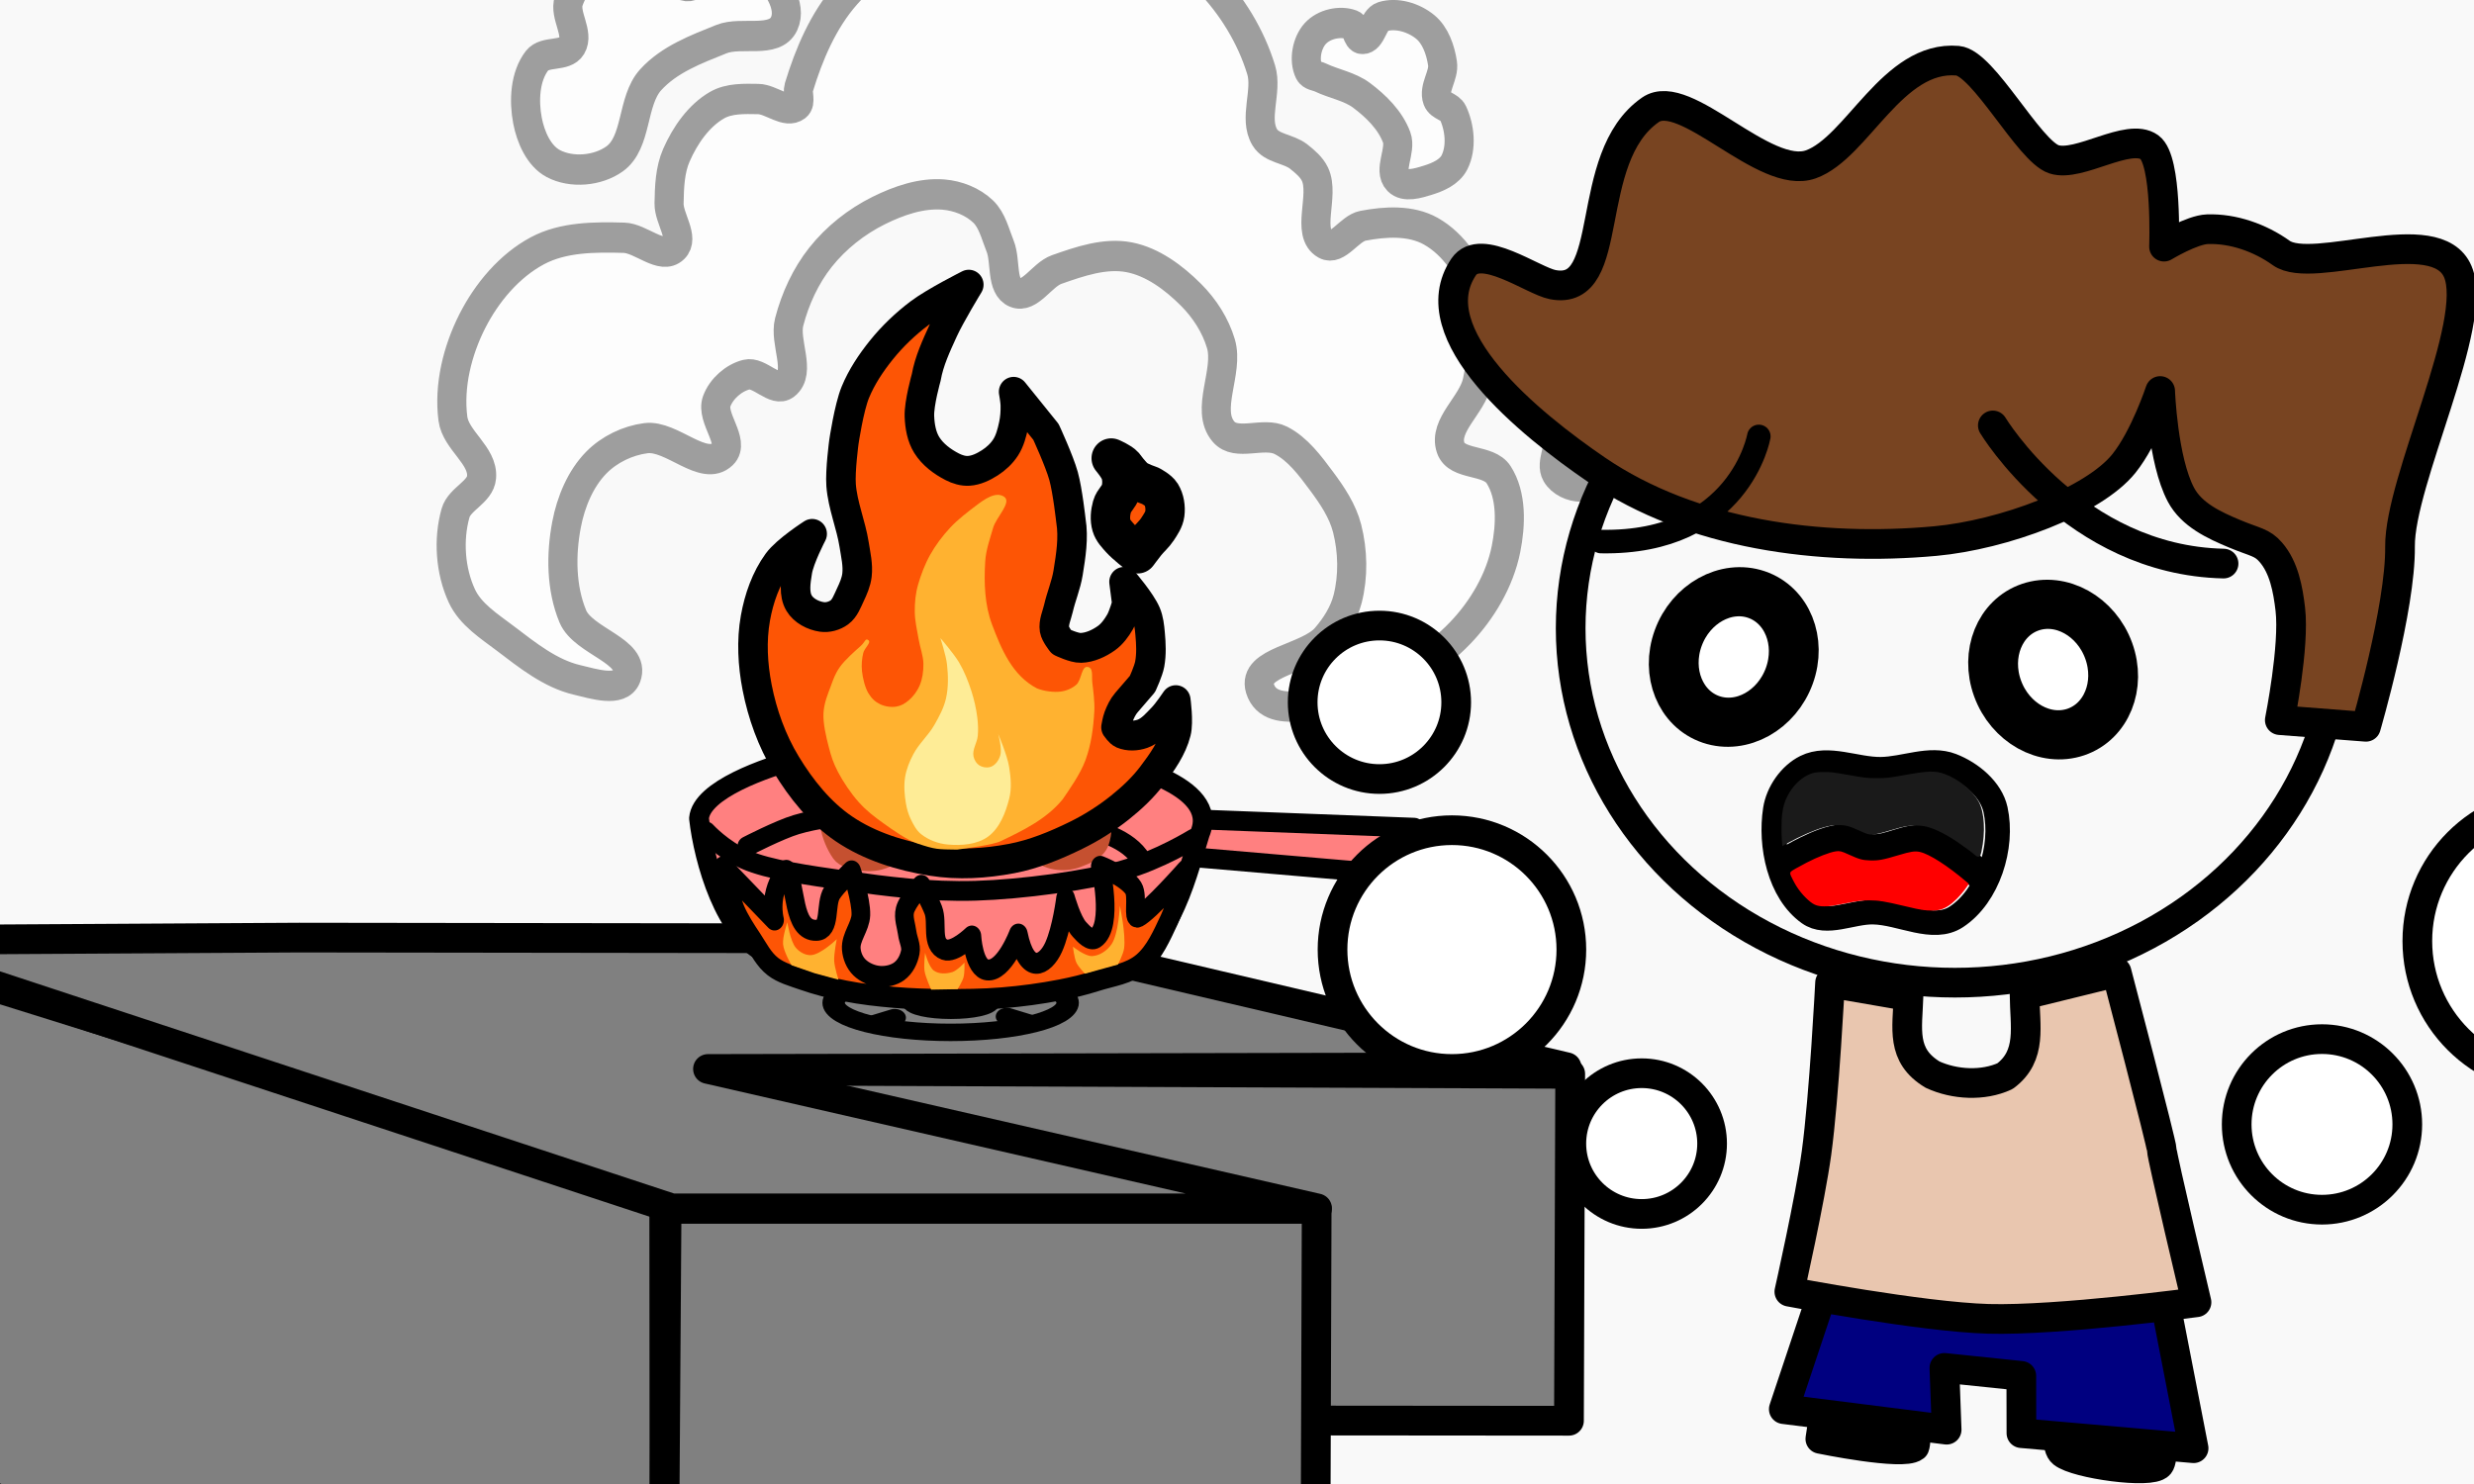 <?xml version="1.0" encoding="UTF-8" standalone="no"?>
<!-- Created with Inkscape (http://www.inkscape.org/) -->

<svg
   width="125mm"
   height="75mm"
   viewBox="0 0 472.441 283.465"
   version="1.1"
   id="svg1"
   inkscape:version="1.2.2 (732a01da63, 2022-12-09)"
   sodipodi:docname="kitchen.svg"
   xmlns:inkscape="http://www.inkscape.org/namespaces/inkscape"
   xmlns:sodipodi="http://sodipodi.sourceforge.net/DTD/sodipodi-0.dtd"
   xmlns="http://www.w3.org/2000/svg"
   xmlns:svg="http://www.w3.org/2000/svg">
  <rect x="0" y="0" width="472.441" height="283.465" fill="#333333" stroke="none"/>
  <sodipodi:namedview
     id="namedview1"
     pagecolor="#ffffff"
     bordercolor="#000000"
     borderopacity="0.25"
     inkscape:showpageshadow="2"
     inkscape:pageopacity="0.0"
     inkscape:pagecheckerboard="0"
     inkscape:deskcolor="#d1d1d1"
     inkscape:document-units="mm"
     inkscape:zoom="0.89909469"
     inkscape:cx="114.55968"
     inkscape:cy="90.090622"
     inkscape:window-width="1366"
     inkscape:window-height="705"
     inkscape:window-x="-8"
     inkscape:window-y="-8"
     inkscape:window-maximized="1"
     inkscape:current-layer="layer1"
     showgrid="false" />
  <defs
     id="defs1">
    <inkscape:path-effect
       effect="fillet_chamfer"
       id="path-effect17"
       is_visible="true"
       lpeversion="1"
       nodesatellites_param="F,0,0,1,0,0,0,1 @ F,0,0,1,0,3.322,0,1 @ F,0,0,1,0,0,0,1 @ F,0,0,1,0,0,0,1 @ F,0,0,1,0,0,0,1 @ F,0,0,1,0,0,0,1 @ F,0,0,1,0,0,0,1 @ F,0,0,1,0,0,0,1 @ F,0,0,1,0,2.405,0,1 @ F,0,0,1,0,3.184,0,1 @ F,0,0,1,0,0,0,1 @ F,0,0,1,0,0,0,1 @ F,0,0,1,0,0,0,1 @ F,0,0,1,0,0,0,1 @ F,0,0,1,0,0,0,1 @ F,0,0,1,0,0,0,1 @ F,0,0,1,0,0,0,1 @ F,0,0,1,0,0,0,1 @ F,0,0,1,0,0,0,1 @ F,0,0,1,0,0,0,1 @ F,0,0,1,0,0,0,1 @ F,0,0,1,0,0,0,1"
       radius="0"
       unit="px"
       method="auto"
       mode="F"
       chamfer_steps="1"
       flexible="false"
       use_knot_distance="true"
       apply_no_radius="true"
       apply_with_radius="true"
       only_selected="false"
       hide_knots="false" />
    <inkscape:path-effect
       effect="fillet_chamfer"
       id="path-effect17-1"
       is_visible="true"
       lpeversion="1"
       nodesatellites_param="F,0,0,1,0,0,0,1 @ F,0,0,1,0,0,0,1 @ F,0,0,1,0,0,0,1 @ F,0,0,1,0,0,0,1 @ F,0,0,1,0,0,0,1 @ F,0,0,1,0,0,0,1 @ F,0,0,1,0,0,0,1 @ F,0,0,1,0,0,0,1 @ F,0,0,1,0,0,0,1 @ F,0,0,1,0,0,0,1 @ F,0,0,1,0,0,0,1 @ F,0,0,1,0,0,0,1 @ F,0,0,1,0,0,0,1 @ F,0,0,1,0,0,0,1 @ F,0,0,1,0,0,0,1 @ F,0,0,1,0,0,0,1 @ F,0,0,1,0,0,0,1 @ F,0,0,1,0,0,0,1 @ F,0,0,1,0,0,0,1 @ F,0,0,1,0,0,0,1 @ F,0,0,1,0,0,0,1 @ F,0,0,1,0,0,0,1"
       radius="0"
       unit="px"
       method="auto"
       mode="F"
       chamfer_steps="1"
       flexible="false"
       use_knot_distance="true"
       apply_no_radius="true"
       apply_with_radius="true"
       only_selected="false"
       hide_knots="false" />
  </defs>
  <g
     inkscape:label="Layer 1"
     inkscape:groupmode="layer"
     id="layer1"
     transform="translate(-170.389,-100.994)">
    <rect
       style="display:inline;stroke-width:0.172;fill:#f9f9f9;stroke:#1a1a1a;stroke-linecap:square;stroke-linejoin:miter;stroke-dasharray:none;stroke-opacity:1;paint-order:fill markers stroke;fill-opacity:1"
       id="rect12236"
       width="110.765"
       height="68.03"
       x="5.523"
       y="-148.385"
       transform="matrix(4.398,0,0,4.398,138.313,748.02)" />
    <g
       id="g2"
       inkscape:label="kitchen island"
       transform="matrix(5.161,0,0,5.161,120.023,9.833)"
       style="fill:#808080;fill-opacity:1;stroke-width:1.099;stroke-dasharray:none">
      <path
         style="fill:#808080;fill-opacity:1;stroke:#000000;stroke-width:1.101;stroke-linejoin:round;stroke-dasharray:none;stroke-opacity:1;paint-order:markers fill stroke"
         d="m 4.718,70.193 63.094,0.054 0.046,-12.84 -63.214,-0.253 z"
         id="path5"
         sodipodi:nodetypes="ccccc" />
      <path
         style="fill:#808080;fill-opacity:1;stroke:#000000;stroke-width:1.099;stroke-linejoin:round;stroke-dasharray:none;stroke-opacity:1;paint-order:markers fill stroke"
         d="M 4.179,70.593 34.354,84.524 34.336,61.936 4.242,52.536 Z"
         id="path1"
         sodipodi:nodetypes="ccccc" />
      <path
         style="fill:#808080;fill-opacity:1;stroke:#000000;stroke-width:1.099;stroke-linejoin:round;stroke-dasharray:none;stroke-opacity:1;paint-order:markers fill stroke"
         d="m 4.504,52.46 16.322,-0.095 26.596,0.036 20.302,4.761 -31.769,0.065 22.537,5.159 -23.879,5.1e-5 z"
         id="path3"
         sodipodi:nodetypes="cccccccc" />
      <path
         style="fill:#808080;fill-opacity:1;stroke:#000000;stroke-width:1.099;stroke-linejoin:round;stroke-dasharray:none;stroke-opacity:1;paint-order:markers fill stroke"
         d="m 34.424,62.406 h 24.053 l -0.074,22.117 -24.13,-0.064 z"
         id="path2"
         sodipodi:nodetypes="ccccc" />
    </g>
    <g
       id="g62"
       inkscape:label="stove"
       transform="matrix(0.445,0,0,0.346,288.632,82.338)"
       style="display:inline;stroke-width:9.625;stroke-dasharray:none">
      <ellipse
         style="fill:#000000;fill-opacity:0;stroke:#000000;stroke-width:9.625;stroke-linecap:round;stroke-linejoin:round;stroke-dasharray:none;stroke-opacity:1;paint-order:fill markers stroke"
         id="path57"
         cx="142.236"
         cy="607.555"
         rx="50.212"
         ry="16.305" />
      <ellipse
         style="fill:#000000;fill-opacity:1;stroke:#000000;stroke-width:9.625;stroke-linecap:round;stroke-linejoin:round;stroke-dasharray:none;stroke-opacity:1;paint-order:fill markers stroke"
         id="path58"
         cx="142.345"
         cy="606.99"
         rx="16.302"
         ry="4.665" />
      <path
         style="fill:#000000;fill-opacity:1;stroke:#000000;stroke-width:9.625;stroke-linecap:round;stroke-linejoin:round;stroke-dasharray:none;stroke-opacity:1;paint-order:fill markers stroke"
         d="m 109.299,596.527 9.184,3.6"
         id="path59" />
      <path
         style="fill:#000000;fill-opacity:1;stroke:#000000;stroke-width:9.625;stroke-linecap:round;stroke-linejoin:round;stroke-dasharray:none;stroke-opacity:1;paint-order:fill markers stroke"
         d="m 166.396,600.004 9.184,-3.6"
         id="path60" />
      <path
         style="fill:#000000;fill-opacity:1;stroke:#000000;stroke-width:9.625;stroke-linecap:round;stroke-linejoin:round;stroke-dasharray:none;stroke-opacity:1;paint-order:fill markers stroke"
         d="m 166.396,615.106 9.184,3.6"
         id="path61" />
      <path
         style="fill:#000000;fill-opacity:1;stroke:#000000;stroke-width:9.625;stroke-linecap:round;stroke-linejoin:round;stroke-dasharray:none;stroke-opacity:1;paint-order:fill markers stroke"
         d="m 118.227,615.73 -9.184,3.6"
         id="path62" />
    </g>
    <g
       id="g2981"
       inkscape:label="pan"
       inkscape:export-filename="pan.svg"
       inkscape:export-xdpi="96"
       inkscape:export-ydpi="96"
       transform="translate(90.792,-165.29)">
      <g
         id="g42"
         inkscape:label="pan"
         style="display:inline;stroke-width:6.189;stroke-dasharray:none"
         transform="matrix(0.61,0.017,-0.017,0.61,-196.525,273.834)">
        <path
           style="display:inline;fill:#ff8080;fill-opacity:1;stroke:#000000;stroke-width:6.189;stroke-linecap:round;stroke-linejoin:round;stroke-dasharray:none;stroke-opacity:1;paint-order:markers fill stroke"
           d="m 834.032,220.971 67.529,0.707 7.071,15.556 -77.418,-4.484 z"
           id="path42" />
        <path
           style="display:inline;fill:#ff8080;fill-opacity:1;stroke:#000000;stroke-width:6.189;stroke-linecap:round;stroke-linejoin:round;stroke-dasharray:none;stroke-opacity:1;paint-order:markers fill stroke"
           d="m 677.75,225 c 1.856,13.164 9.145,36.511 22.375,41.75 3.284,1.525 19.996,6.191 27.773,7.174 6.769,0.856 17.819,1.749 26.585,1.494 8.766,-0.255 20.26,-1.159 29.168,-2.475 8.908,-1.316 18.271,-2.968 24.218,-5.127 17.876,-4.26 22.259,-26.428 26.693,-42.426 6.114,-15.462 -25.858,-21.801 -35.179,-22.981 -8.491,-1.075 -24.881,-2.307 -34.118,-2.475 -29.677,-0.54 -51.732,3.942 -56.942,5.526 -9.871,3.001 -30.066,10.497 -30.575,19.539 z"
           id="path39"
           sodipodi:nodetypes="zzzzzzzzzzz" />
        <path
           style="display:inline;fill:#ff8080;fill-opacity:0;stroke:#000000;stroke-width:6.189;stroke-linecap:round;stroke-linejoin:round;stroke-dasharray:none;stroke-opacity:1;paint-order:markers fill stroke"
           d="m 680,229.014 c 0,0 5.29,5.511 12.643,8.484 7.353,2.973 19.792,4.36 31.861,5.739 12.069,1.379 25.952,2.847 40.459,1.996 14.507,-0.851 34.776,-4.162 46.022,-7.735 11.246,-3.573 21.747,-10.48 21.747,-10.48"
           id="path40"
           sodipodi:nodetypes="czzzzc" />
        <path
           style="fill:#ff8080;fill-opacity:0;stroke:#000000;stroke-width:6.189;stroke-linecap:round;stroke-linejoin:round;stroke-dasharray:none;stroke-opacity:1;paint-order:markers fill stroke"
           d="m 693.141,233.257 c 0,0 9.818,-5.42 15.114,-7.159 6.445,-2.117 13.259,-2.94 19.976,-3.889 7.585,-1.072 15.239,-1.707 22.893,-2.033 8.478,-0.361 16.999,-0.608 25.456,0.088 6.604,0.544 12.846,0.905 19.622,3.182 6.776,2.277 15.867,3.877 20.329,10.783"
           id="path41"
           sodipodi:nodetypes="csssszc" />
      </g>
      <g
         id="g6"
         transform="matrix(-0.186,-0.161,0.161,-0.186,312.431,585.217)"
         style="stroke-width:15.345;stroke-dasharray:none"
         inkscape:label="bacon">
        <path
           style="fill:#bd2a29;fill-opacity:1;stroke:#c55030;stroke-width:15.345;stroke-linecap:round;stroke-linejoin:round;stroke-dasharray:none;stroke-opacity:1;paint-order:fill markers stroke"
           d="m 491.201,425.13 c -2.633,-6.618 1.541,-14.532 4.949,-20.786 2.624,-4.815 6.715,-8.999 11.383,-11.878 4.775,-2.944 10.537,-4.115 16.085,-4.949 4.323,-0.65 8.971,1.392 13.115,0 3.237,-1.088 6.234,-3.371 8.166,-6.186 2.866,-4.176 2.462,-9.845 4.207,-14.6 1.87,-5.095 3.206,-10.679 6.681,-14.847 3.721,-4.464 8.906,-7.871 14.352,-9.898 4.977,-1.853 10.692,-0.417 15.837,-1.732 3.977,-1.017 8.408,-1.873 11.383,-4.702 2.514,-2.39 3.082,-6.218 4.454,-9.403 3.328,-7.723 4.337,-16.617 9.156,-23.508 3.148,-4.502 7.58,-8.203 12.373,-10.888 4.143,-2.321 8.999,-5.339 13.61,-4.207 13.425,3.295 32.683,15.76 29.447,29.2 -1.398,5.808 -12.413,1.708 -17.075,5.444 -3.577,2.867 -5.173,7.644 -6.929,11.878 -2.352,5.674 -2.439,12.106 -4.702,17.817 -1.659,4.186 -2.918,9.064 -6.434,11.878 -6.625,5.303 -16.505,4.078 -24.498,6.929 -6.437,2.296 -13.977,3.331 -18.807,8.166 -4.256,4.261 -5.674,10.748 -7.176,16.58 -1.509,5.858 1.425,12.905 -1.732,18.064 -2.401,3.923 -7.258,5.996 -11.63,7.424 -6.207,2.027 -13.318,-0.712 -19.549,1.237 -4.874,1.525 -9.703,4.119 -13.115,7.919 -4.438,4.942 -2.025,16.244 -8.414,18.064 -13.466,3.836 -29.963,-10.004 -35.139,-23.013 z"
           id="path4"
           sodipodi:nodetypes="aaaaaaaaaaaaaaaaaaaaaaaaaaaaa" />
        <g
           id="path6">
          <path
             style="color:#000000;fill:#ffcb5b;stroke-width:0;stroke-linecap:round;stroke-linejoin:round;-inkscape-stroke:none;paint-order:fill markers stroke"
             d="m 514.767,416.78 c -0.402,-5.158 4.635,-9.408 8.134,-13.218 3.935,-4.283 8.763,-7.909 14.032,-10.371 6.256,-2.924 14.712,-0.603 20.132,-4.881 5.378,-4.244 5.866,-12.405 9.354,-18.302 2.46,-4.159 4.203,-9.19 8.134,-11.998 6.516,-4.655 16.397,-2.052 23.183,-6.304 5.333,-3.342 9.132,-8.859 12.405,-14.235 3.83,-6.29 3.251,-15.028 8.134,-20.539 4.707,-5.313 11.63,-10.684 18.709,-10.168 4.056,0.296 10.058,3.265 9.761,7.321 -0.394,5.385 -10.352,3.976 -14.235,7.728 -3.846,3.716 -5.507,9.171 -8.134,13.828 -2.802,4.966 -4.503,10.652 -8.134,15.048 -3.681,4.457 -8.256,8.387 -13.422,10.981 -5.994,3.01 -14.022,1.042 -19.522,4.881 -3.361,2.346 -4.794,6.66 -6.914,10.168 -3.576,5.918 -5.193,13.112 -9.761,18.302 -3.405,3.868 -8.004,6.632 -12.608,8.948 -5.477,2.755 -12.618,1.97 -17.489,5.694 -3.734,2.855 -5.108,7.892 -7.728,11.795 -1.467,2.186 -1.845,6.37 -4.474,6.507 -4.897,0.257 -9.177,-6.295 -9.558,-11.185 z"
             id="path2776" />
          <path
             style="color:#000000;fill:#7b3a1a;fill-opacity:0;stroke-linecap:round;stroke-linejoin:round;-inkscape-stroke:none;paint-order:fill markers stroke"
             d="m 514.767,416.78 c -0.402,-5.158 4.635,-9.408 8.134,-13.218 3.935,-4.283 8.763,-7.909 14.032,-10.371 6.256,-2.924 14.712,-0.603 20.132,-4.881 5.378,-4.244 5.866,-12.405 9.354,-18.302 2.46,-4.159 4.203,-9.19 8.134,-11.998 6.516,-4.655 16.397,-2.052 23.183,-6.304 5.333,-3.342 9.132,-8.859 12.405,-14.235 3.83,-6.29 3.251,-15.028 8.134,-20.539 4.707,-5.313 11.63,-10.684 18.709,-10.168 4.056,0.296 10.058,3.265 9.761,7.321 -0.394,5.385 -10.352,3.976 -14.235,7.728 -3.846,3.716 -5.507,9.171 -8.134,13.828 -2.802,4.966 -4.503,10.652 -8.134,15.048 -3.681,4.457 -8.256,8.387 -13.422,10.981 -5.994,3.01 -14.022,1.042 -19.522,4.881 -3.361,2.346 -4.794,6.66 -6.914,10.168 -3.576,5.918 -5.193,13.112 -9.761,18.302 -3.405,3.868 -8.004,6.632 -12.608,8.948 -5.477,2.755 -12.618,1.97 -17.489,5.694 -3.734,2.855 -5.108,7.892 -7.728,11.795 -1.467,2.186 -1.845,6.37 -4.474,6.507 -4.897,0.257 -9.177,-6.295 -9.558,-11.185 z"
             id="path2778" />
        </g>
      </g>
    </g>
    <g
       id="g5"
       inkscape:label="smoke 1"
       style="display:inline;opacity:0.75;fill:#ffffff;fill-opacity:1;stroke:#808080;stroke-width:4.968;stroke-dasharray:none;stroke-opacity:1"
       transform="matrix(1.118,0,0,1.165,-22.616,-2.168)">
      <path
         style="fill:#ffffff;fill-opacity:1;stroke:#808080;stroke-width:4.968;stroke-linecap:round;stroke-linejoin:round;stroke-dasharray:none;stroke-opacity:1"
         d="m 279.648,199.494 c 1.667,-4.175 -7.383,-5.762 -9.173,-9.886 -2.002,-4.614 -2.05,-10.118 -1.069,-15.051 0.738,-3.711 2.373,-7.506 5.076,-10.153 2.23,-2.183 5.364,-3.62 8.461,-4.008 4.443,-0.556 9.906,5.635 13.181,2.583 2.123,-1.978 -2.115,-5.932 -1.069,-8.639 0.804,-2.081 2.907,-3.839 5.076,-4.364 2.226,-0.538 4.839,2.965 6.679,1.603 2.749,-2.035 -0.269,-6.94 0.623,-10.242 1.032,-3.819 2.824,-7.548 5.344,-10.598 2.662,-3.223 6.157,-5.86 9.93,-7.659 3.429,-1.634 7.301,-2.927 11.088,-2.627 2.433,0.193 4.976,1.134 6.772,2.788 1.56,1.438 2.072,3.713 2.897,5.668 1.042,2.47 0.084,6.633 2.577,7.619 2.488,0.985 4.545,-2.928 7.08,-3.785 3.962,-1.339 8.272,-2.772 12.384,-2.008 4.014,0.746 7.637,3.341 10.58,6.172 2.277,2.19 4.16,4.974 5.09,7.993 1.417,4.598 -2.758,10.838 0.445,14.428 2.197,2.462 6.833,-0.026 9.797,1.425 2.885,1.412 4.98,4.14 6.947,6.679 1.815,2.344 3.601,4.884 4.364,7.748 0.993,3.729 1.082,7.848 0.089,11.578 -0.637,2.391 -2.088,4.571 -3.741,6.412 -3.106,3.46 -12.641,3.856 -11.222,8.283 1.805,5.626 12.001,1.738 17.723,0.267 6.124,-1.574 12.01,-4.922 16.479,-9.395 3.721,-3.725 6.726,-8.576 7.809,-13.729 0.842,-4.006 1.018,-8.815 -1.26,-12.217 -1.724,-2.576 -7.153,-1.486 -8.187,-4.408 -1.306,-3.69 3.712,-7.005 4.534,-10.832 0.98,-4.558 1.829,-9.55 0.378,-13.98 -1.407,-4.293 -4.333,-8.566 -8.313,-10.706 -3.412,-1.834 -7.778,-1.583 -11.587,-0.882 -2.327,0.428 -4.335,4.135 -6.423,3.023 -3.412,-1.816 -0.054,-7.994 -1.763,-11.461 -0.591,-1.199 -1.709,-2.085 -2.771,-2.897 -1.746,-1.335 -4.617,-1.292 -5.794,-3.149 -1.981,-3.126 0.49,-7.556 -0.63,-11.084 -1.751,-5.519 -5.065,-10.678 -9.194,-14.736 -4.714,-4.633 -10.652,-8.372 -17.003,-10.202 -7.869,-2.267 -16.686,-2.75 -24.56,-0.504 -7.704,2.198 -14.747,7.185 -20.152,13.099 -3.877,4.242 -6.333,9.759 -8.061,15.24 -0.305,0.968 0.438,2.418 -0.378,3.023 -1.78,1.319 -4.334,-1.101 -6.549,-1.134 -2.375,-0.035 -4.975,-0.142 -7.053,1.008 -3.128,1.73 -5.438,4.937 -6.927,8.187 -1.116,2.434 -1.21,5.257 -1.26,7.935 -0.046,2.452 2.679,5.636 0.882,7.305 -2.139,1.986 -5.674,-1.617 -8.592,-1.691 -4.978,-0.126 -10.354,-0.137 -14.784,2.137 -4.763,2.445 -8.637,6.841 -11.132,11.578 -2.529,4.801 -4.018,10.564 -3.295,15.942 0.479,3.566 5.217,6.035 4.898,9.618 -0.218,2.448 -3.762,3.519 -4.453,5.878 -1.272,4.344 -0.89,9.456 1.069,13.537 1.481,3.086 4.716,5.017 7.481,7.036 3.756,2.742 7.664,5.746 12.201,6.769 2.757,0.621 7.413,2.09 8.461,-0.534 z"
         id="path2-9"
         sodipodi:nodetypes="aaaaaaaaaaaaaaaaaaaaaaaaaaaaaaaaaaaaaaaaaaaaaaaaaaaaaaaaaaaaaa" />
      <path
         style="fill:#ffffff;fill-opacity:1;stroke:#808080;stroke-width:4.968;stroke-linecap:round;stroke-linejoin:round;stroke-dasharray:none;stroke-opacity:1"
         d="m 277.593,114.614 c 3.954,-2.702 2.889,-9.486 6.172,-12.973 3.156,-3.352 7.795,-5.02 12.091,-6.675 3.421,-1.318 9.084,0.769 10.706,-2.519 1.446,-2.932 -1.408,-6.99 -4.03,-8.942 -2.038,-1.518 -5.098,-1.65 -7.557,-1.008 -2.031,0.53 -2.947,3.968 -5.038,3.778 -2.278,-0.207 -2.551,-4.152 -4.66,-5.038 -2.672,-1.122 -6.045,-0.932 -8.691,0.252 -3.009,1.346 -5.685,4.077 -6.801,7.179 -0.84,2.336 1.821,5.327 0.504,7.431 -1.13,1.804 -4.588,0.733 -5.92,2.393 -2.077,2.59 -2.286,6.568 -1.637,9.824 0.542,2.719 1.936,5.798 4.408,7.053 3.115,1.582 7.569,1.215 10.454,-0.756 z"
         id="path3-3"
         sodipodi:nodetypes="aaaaaaaaaaaaaaa" />
      <path
         style="fill:#ffffff;fill-opacity:1;stroke:#808080;stroke-width:4.968;stroke-linecap:round;stroke-linejoin:round;stroke-dasharray:none;stroke-opacity:1"
         d="m 396.227,100.281 c -0.952,-1.881 -0.381,-4.703 1.069,-6.234 1.465,-1.548 4.228,-2.146 6.234,-1.425 0.916,0.33 0.809,2.265 1.781,2.316 1.678,0.088 1.864,-3.169 3.473,-3.651 2.393,-0.718 5.345,0.14 7.303,1.692 1.737,1.378 2.6,3.776 2.939,5.967 0.303,1.958 -1.594,4.025 -0.891,5.878 0.411,1.084 2.163,1.185 2.672,2.227 1.187,2.429 1.52,5.709 0.267,8.104 -0.836,1.598 -2.813,2.428 -4.542,2.939 -1.651,0.488 -3.933,1.202 -5.165,0 -1.68,-1.638 0.672,-4.849 -0.178,-7.036 -1.098,-2.824 -3.51,-5.084 -5.967,-6.858 -2.061,-1.488 -4.725,-1.88 -7.036,-2.939 -0.664,-0.304 -1.629,-0.328 -1.959,-0.98 z"
         id="path4-5"
         sodipodi:nodetypes="aaaaaaaaaaaaaaaa" />
      <path
         style="fill:#ffffff;fill-opacity:1;stroke:#808080;stroke-width:4.968;stroke-linecap:round;stroke-linejoin:round;stroke-dasharray:none;stroke-opacity:1"
         d="m 442.524,151.265 c -2.184,-0.816 -5.254,-1.304 -6.99,0.252 -1.406,1.26 -1.538,3.859 -0.819,5.605 0.6,1.455 3.082,1.422 3.778,2.834 0.92,1.864 -1.141,4.458 -0.063,6.235 0.818,1.348 2.642,2.144 4.219,2.141 2.075,-0.003 4.623,-0.973 5.542,-2.834 0.671,-1.359 -0.157,-3.108 -0.819,-4.471 -0.513,-1.057 -1.954,-1.532 -2.33,-2.645 -0.478,-1.415 0.862,-3.081 0.315,-4.471 -0.473,-1.202 -1.623,-2.193 -2.834,-2.645 z"
         id="path5-7"
         sodipodi:nodetypes="aaaaaaaaaaa" />
    </g>
    <g
       id="g68"
       inkscape:label="fire 3"
       style="display:inline;stroke-width:1.702;stroke-dasharray:none"
       transform="matrix(0.555,0,0,0.624,272.65,-88.09)">
      <path
         style="fill:#fd5505;fill-opacity:1;stroke:#000000;stroke-width:6.422;stroke-linecap:round;stroke-linejoin:round;stroke-dasharray:none;stroke-opacity:1;paint-order:fill markers stroke"
         d="m 74.732,590.719 c -2.209,-2.961 -4.421,-5.959 -5.949,-9.172 -2.021,-4.251 -4.176,-13.207 -4.176,-13.207 l 17.646,16.3 c 0,0 -2.546,-8.356 4.054,-15.196 3.743,4.366 1.784,18.574 10.345,18.358 5.228,-0.131 2.835,-7.939 5.38,-11.506 1.766,-2.476 6.731,-6.684 6.731,-6.684 0,0 3.366,8.911 3.189,13.478 -0.138,3.569 -3.601,6.834 -3.304,10.397 0.17,2.039 1.105,4.196 2.865,5.709 1.715,1.475 4.285,2.521 6.825,2.708 2.33,0.171 4.938,-0.364 6.743,-1.527 2.191,-1.412 3.413,-3.735 3.881,-5.922 0.406,-1.899 -0.766,-3.804 -1.047,-5.717 -0.348,-2.368 -1.455,-4.797 -0.789,-7.123 0.816,-2.849 5.632,-7.575 5.632,-7.575 0,0 2.989,4.967 4.104,7.562 1.694,3.945 -1.002,10.469 3.899,12.106 3.306,1.104 9.384,-4.153 9.384,-4.153 0,0 0.574,9.864 5.297,10.366 5.831,0.621 10.693,-10.964 10.693,-10.964 2.976,12.957 9.313,9.553 12.127,4.028 2.814,-5.526 4.123,-15.029 4.123,-15.029 0,0 2.212,7.046 4.742,9.535 1.467,1.443 3.792,3.69 5.572,2.657 6.341,-3.679 1.635,-21.931 1.635,-21.931 0,0 8.868,3.087 11.395,6.696 1.708,2.439 -0.384,9.678 1.618,8.785 4.004,-1.786 16.411,-14.311 16.411,-14.311 0,0 -3.16,10.385 -5.687,15.15 -2.548,4.806 -5.08,10.052 -9.43,13.319 -4.393,3.299 -10.288,3.894 -15.573,5.395 -4.11,1.168 -8.273,2.071 -12.509,2.798 -6.588,1.132 -13.281,1.937 -19.998,2.425 -6.72,0.488 -13.488,0.54 -20.237,0.497 -5.583,-0.035 -11.175,-0.195 -16.731,-0.622 -5.719,-0.439 -11.444,-1.003 -17.05,-1.99 -4.983,-0.878 -9.915,-2.005 -14.66,-3.482 -3.53,-1.099 -7.351,-2.014 -10.198,-3.98 -3.141,-2.169 -4.846,-5.352 -6.956,-8.181 z"
         id="path67"
         sodipodi:nodetypes="aacccaacaaaaaaaacaacacscaacascaaaaaaaaaaa" />
      <path
         style="fill:#ffb230;fill-opacity:1;stroke:#000000;stroke-width:0;stroke-linecap:round;stroke-linejoin:round;stroke-dasharray:none;stroke-opacity:1;paint-order:fill markers stroke"
         d="m 88.093,598.48 c 0,0 -2.661,-4.059 -2.91,-6.384 -0.245,-2.285 1.464,-6.738 1.464,-6.738 0,0 1.011,5.755 2.912,7.759 1.306,1.376 3.321,2.364 5.216,2.278 3.374,-0.154 8.879,-4.883 8.879,-4.883 0,0 -1.014,4.425 -0.882,6.66 0.117,1.972 1.464,5.743 1.464,5.743 l -8.255,-1.997 z"
         id="path68"
         sodipodi:nodetypes="cacaacaccc" />
      <path
         style="fill:#ffb230;fill-opacity:1;stroke:#000000;stroke-width:0;stroke-linecap:round;stroke-linejoin:round;stroke-dasharray:none;stroke-opacity:1;paint-order:fill markers stroke"
         d="m 136.165,605.96 c 0,0 -1.942,-3.685 -2.301,-5.704 -0.325,-1.83 0.175,-5.574 0.175,-5.574 0,0 1.264,4.323 3.01,5.439 1.797,1.148 4.323,1.021 6.38,0.46 1.631,-0.445 4.173,-2.883 4.173,-2.883 0,0 0.109,3.024 -0.316,4.448 -0.401,1.344 -2.051,3.674 -2.051,3.674 z"
         id="path68-1"
         sodipodi:nodetypes="cacaacacc" />
      <path
         style="fill:#ffb230;fill-opacity:1;stroke:#000000;stroke-width:0;stroke-linecap:round;stroke-linejoin:round;stroke-dasharray:none;stroke-opacity:1;paint-order:fill markers stroke"
         d="m 200.391,598.278 c 0,0 1.875,-3.2 2.139,-4.99 0.638,-4.328 -1.47,-13.043 -1.47,-13.043 0,0 -0.4,8.614 -2.876,11.828 -1.544,2.005 -4.146,3.51 -6.674,3.617 -2.398,0.101 -6.597,-2.883 -6.597,-2.883 0,0 0.426,3.399 1.197,4.889 0.685,1.325 2.933,3.38 2.933,3.38 z"
         id="path68-1-6"
         sodipodi:nodetypes="cacaacacc" />
    </g>
    <g
       id="g17"
       inkscape:label="matthew - panic"
       transform="matrix(-4.398,0,0,4.398,138.313,748.02)"
       style="display:inline;stroke-width:0.859"
       inkscape:highlight-color="#999999">
      <g
         id="g15"
         transform="translate(50.598,-0.228)"
         inkscape:label="body"
         style="display:inline;stroke-width:0.859">
        <path
           style="display:inline;fill:#f9f9f9;fill-opacity:1;stroke:#000000;stroke-width:0;stroke-linecap:round;stroke-linejoin:round;stroke-dasharray:none;stroke-opacity:0;paint-order:fill markers stroke"
           d="m 705.379,263.974 c 0.011,-3.7 1.971,-19.588 3.333,-27.022 1.267,-6.91 9.863,-46.893 10.155,-47.232 0.037,-0.043 1.447,0.206 3.134,0.553 4.69,0.966 8.974,1.382 14.251,1.382 4.17,0 8.476,-0.263 10.089,-0.616 0.496,-0.109 0.516,0.04 0.819,6.006 0.652,12.826 2.129,25.336 6.345,53.752 0.858,5.784 1.543,10.533 1.522,10.552 -0.137,0.125 -7.472,1.078 -8.299,1.078 H 745.71 l -0.001,-6.125 c -8.2e-4,-3.646 -0.111,-6.525 -0.271,-7.114 -0.305,-1.117 -0.987,-1.958 -2.078,-2.56 -2.502,-1.38 -21.635,0.947 -25.68,3.123 -2.47,1.329 -2.782,2.991 -1.793,9.541 0.367,2.427 0.609,4.47 0.539,4.54 -0.499,0.499 -7.888,1.812 -10.197,1.812 h -0.853 z"
           id="path61-5"
           transform="matrix(0.265,0,0,0.265,-337.602,-154.166)" />
        <path
           style="display:inline;fill:#f9f9f9;fill-opacity:1;stroke:#000000;stroke-width:0;stroke-linecap:round;stroke-linejoin:round;stroke-dasharray:none;stroke-opacity:0;paint-order:fill markers stroke"
           d="m 733.708,185.803 c -16.485,-0.841 -31.351,-7.353 -42.076,-18.431 -4.489,-4.637 -7.307,-8.612 -10.016,-14.131 -9.855,-20.074 -5.81,-43.498 10.305,-59.677 8.344,-8.377 18.575,-13.964 30.396,-16.601 5.079,-1.133 7.985,-1.436 13.866,-1.448 8.827,-0.018 15.504,1.18 23.3,4.181 19.498,7.506 33.126,23.643 36.375,43.073 0.551,3.295 0.624,11.985 0.126,15.065 -1.516,9.381 -5.256,17.876 -11.176,25.388 -8.258,10.479 -21.33,18.401 -35.015,21.222 -4.799,0.989 -11.777,1.579 -16.085,1.36 z"
           id="path60-5"
           transform="matrix(0.265,0,0,0.265,-337.602,-154.166)" />
        <path
           style="display:inline;fill:#f9f9f9;fill-opacity:0;stroke:#000000;stroke-width:1.289;stroke-linecap:round;stroke-linejoin:round;stroke-miterlimit:1001;stroke-dasharray:none;stroke-opacity:1;paint-order:stroke fill markers"
           d="m -148.032,-104.788 c 0,0 -1.456,6.491 -2.218,10.116 -0.35,1.667 -0.74,3.496 -0.963,5.266 -0.256,2.029 -0.789,5.698 -0.432,6.121 0.358,0.424 3.591,-0.025 4.184,-0.5 0.593,-0.475 -0.401,-3.056 -0.019,-3.539 0.382,-0.483 6.003,-1.171 6.298,-0.849 0.295,0.322 -0.028,3.627 0.163,4.115 0.502,0.401 4.088,-0.339 4.088,-0.339 0,0 -1.529,-9.764 -2.006,-14.68 -0.174,-1.796 -0.313,-5.404 -0.313,-5.404"
           id="path12"
           sodipodi:nodetypes="csazzzzccac"
           inkscape:label="body"
           transform="translate(1.0485448e-6)" />
        <path
           style="display:inline;fill:#000080;fill-opacity:1;stroke:#000000;stroke-width:1.289;stroke-linecap:round;stroke-linejoin:round;stroke-dasharray:none;paint-order:fill markers stroke"
           d="m -153.138,-83.991 1.483,-7.622 14.183,-0.448 2.128,6.373 -7.071,0.892 0.098,-2.684 -3.34,0.347 -0.005,2.488 z"
           id="path13"
           inkscape:label="pants"
           sodipodi:nodetypes="ccccccccc" />
        <path
           style="display:inline;fill:#e9c6af;fill-opacity:1;stroke:#000000;stroke-width:1.289;stroke-linecap:round;stroke-linejoin:round;stroke-dasharray:none;paint-order:fill markers stroke"
           d="m -102.666,-90.558 c 0,0 1.506,-6.351 1.506,-6.613 0,-0.262 1.964,-7.726 1.964,-7.726 l 3.994,0.982 c -0.005,1.351 -0.347,2.648 0.851,3.536 0.951,0.44 2.191,0.372 3.143,-0.066 1.387,-0.835 1.09,-1.995 1.048,-3.405 l 3.405,-0.589 c 0,0 0.253,4.947 0.589,7.398 0.278,2.027 1.179,6.024 1.179,6.024 0,0 -5.736,1.097 -8.642,1.179 -3.02,0.085 -9.035,-0.72 -9.035,-0.72 z"
           id="path14"
           sodipodi:nodetypes="csccssccscsc"
           inkscape:label="shirt"
           transform="translate(-50.598,0.228)" />
        <ellipse
           style="display:inline;fill:#f9f9f9;fill-opacity:0;stroke:#000000;stroke-width:1.289;stroke-linecap:round;stroke-linejoin:round;stroke-miterlimit:1001;stroke-dasharray:none;stroke-opacity:1;paint-order:stroke fill markers"
           id="ellipse14"
           ry="15.394"
           rx="16.683"
           cy="-119.605"
           cx="-142.773"
           inkscape:label="head"
           transform="translate(1.0485448e-6)" />
        <path
           style="display:inline;fill:#784421;stroke:#000000;stroke-width:1.289;stroke-linecap:round;stroke-linejoin:round;stroke-dasharray:none;paint-order:fill markers stroke"
           d="m -160.62,-115.324 c 0,0 -1.51,-5.17 -1.481,-7.824 0.03,-2.853 -3.447,-9.711 -2.511,-11.939 0.936,-2.228 6.285,0.176 7.672,-0.818 0.911,-0.653 2.082,-1.069 3.202,-1.03 0.676,0.024 1.884,0.757 1.884,0.757 0,0 -0.144,-3.759 0.632,-4.318 0.913,-0.657 3.06,0.882 4.148,0.524 1.088,-0.358 3.061,-4.186 4.182,-4.282 2.836,-0.242 4.353,3.774 6.37,4.5 2.017,0.726 5.462,-3.411 6.968,-2.367 3.014,2.088 1.425,8.141 4.244,7.592 0.86,-0.167 3.133,-1.857 3.867,-0.767 1.963,2.912 -2.875,6.832 -5.776,8.812 -4.137,2.824 -9.718,3.551 -14.707,3.093 -2.938,-0.27 -6.863,-1.719 -8.186,-3.369 -0.911,-1.136 -1.574,-3.148 -1.574,-3.148 0,0 -0.109,3.011 -0.903,4.505 -0.462,0.869 -1.429,1.319 -2.337,1.698 -0.906,0.378 -1.182,0.358 -1.566,0.802 -0.57,0.658 -0.743,1.607 -0.845,2.471 -0.189,1.602 0.456,4.818 0.456,4.818 z"
           id="path15"
           sodipodi:nodetypes="csssscssssssaaascssaacc"
           inkscape:label="hair" />
      </g>
      <g
         id="g16"
         inkscape:label="eyes"
         transform="translate(-34.323,-0.067)"
         style="display:inline;stroke-width:0.859">
        <path
           style="display:inline;fill:#ffffff;fill-opacity:0;stroke:#000000;stroke-width:1.289;stroke-linecap:round;stroke-linejoin:round;stroke-dasharray:none;stroke-opacity:1;paint-order:fill markers stroke"
           d="m -103.841,-122.641 c 6.49,-0.146 10.018,-6 10.018,-6"
           id="path32"
           transform="translate(34.323,0.067)" />
        <path
           style="display:inline;fill:#ffffff;fill-opacity:0;stroke:#000000;stroke-width:1.022;stroke-linecap:round;stroke-linejoin:round;stroke-dasharray:none;stroke-opacity:1;paint-order:fill markers stroke"
           d="m -76.811,-123.597 c -6.02,0.104 -6.851,-4.567 -6.851,-4.567"
           id="path33"
           transform="translate(34.323,0.067)" />
        <ellipse
           style="display:inline;fill:#ffffff;fill-opacity:1;stroke:#000000;stroke-width:2.149;stroke-linecap:round;stroke-linejoin:round;stroke-miterlimit:1001;stroke-dasharray:none;stroke-opacity:1;paint-order:stroke fill markers"
           id="ellipse15"
           cx="-98.654"
           cy="-91.811"
           rx="2.548"
           ry="2.886"
           transform="matrix(0.947,0.321,-0.341,0.94,-6.3019723e-7,-1.0379705e-6)"
           inkscape:label="left" />
        <ellipse
           style="fill:#ffffff;fill-opacity:1;stroke:#000000;stroke-width:2.149;stroke-linecap:round;stroke-linejoin:round;stroke-miterlimit:1001;stroke-dasharray:none;stroke-opacity:1;paint-order:stroke fill markers"
           id="ellipse913"
           cx="4.943"
           cy="-127.77"
           rx="2.548"
           ry="2.886"
           transform="matrix(-0.947,0.321,0.341,0.94,0,0)"
           inkscape:label="right" />
      </g>
      <g
         id="g34"
         inkscape:label="mouth"
         style="display:inline;stroke-width:0.859"
         transform="translate(-1.058,-0.529)">
        <path
           style="fill:#f9f9f9;fill-opacity:1;stroke:#000000;stroke-width:1.065;stroke-linecap:round;stroke-linejoin:round;stroke-dasharray:none;stroke-opacity:1;paint-order:fill markers stroke"
           d="m -90.981,-113.342 c 0.96,-0.371 2.054,0.151 3.084,0.162 1.085,0.012 2.282,-0.581 3.255,-0.099 0.68,0.337 1.208,1.103 1.324,1.853 0.241,1.559 -0.177,3.583 -1.461,4.5 -0.758,0.541 -1.862,-0.065 -2.793,-0.046 -1.205,0.024 -2.604,0.866 -3.611,0.203 -1.38,-0.909 -2.052,-3.043 -1.698,-4.657 0.193,-0.879 1.062,-1.592 1.901,-1.916 z"
           id="path17"
           sodipodi:nodetypes="aaaaaaaaa" />
        <path
           style="fill:#f9f9f9;fill-opacity:1;stroke:#000000;stroke-width:1.289;stroke-linecap:round;stroke-linejoin:round;stroke-dasharray:none;stroke-opacity:1;paint-order:fill markers stroke"
           d="m -92.189,-108.607 c 0,0 1.451,-1.296 2.361,-1.481 0.766,-0.156 1.535,0.426 2.315,0.37 0.467,-0.033 0.874,-0.437 1.343,-0.417 0.816,0.035 2.269,0.926 2.269,0.926"
           id="path18"
           sodipodi:nodetypes="caaac" />
        <path
           style="fill:#ff0000;stroke:#ff0000;stroke-width:0.756;stroke-linecap:square;stroke-linejoin:miter;stroke-dasharray:none;stroke-opacity:1;paint-order:fill markers stroke"
           d="m 367.94,173.753 c -0.875,-0.129 -1.573,-0.277 -3.615,-0.767 -3.706,-0.889 -4.953,-1.091 -6.743,-1.093 -1.382,-10e-4 -2.224,0.105 -4.794,0.606 -2.546,0.496 -2.883,0.543 -3.861,0.541 -1.378,-0.003 -1.943,-0.268 -3.223,-1.506 -0.671,-0.65 -1.295,-1.426 -1.815,-2.26 -0.382,-0.612 -1.116,-2.057 -1.112,-2.189 0.003,-0.084 1.424,-0.896 2.965,-1.693 2.098,-1.085 4.347,-1.96 5.453,-2.121 0.691,-0.101 0.881,-0.053 2.215,0.551 2.124,0.963 2.742,1.136 4.24,1.186 1.691,0.056 2.587,-0.109 5.72,-1.053 2.119,-0.639 2.918,-0.764 3.748,-0.586 1.744,0.374 5.195,2.587 8.739,5.603 l 0.238,0.202 -0.231,0.342 c -0.444,0.658 -1.285,1.663 -1.874,2.242 -1.188,1.166 -2.214,1.8 -3.226,1.994 -0.649,0.124 -1.989,0.125 -2.825,0.001 z"
           id="path11490"
           transform="matrix(-0.227,0,0,0.227,-6.235,-146.591)" />
        <path
           style="fill:#1a1a1a;stroke:#1a1a1a;stroke-width:0.756;stroke-linecap:square;stroke-linejoin:miter;stroke-dasharray:none;stroke-opacity:1;paint-order:fill markers stroke"
           d="m 378.089,163.351 c -0.572,-0.495 -2.548,-1.947 -3.588,-2.637 -2.588,-1.717 -4.717,-2.713 -6.457,-3.021 -0.826,-0.146 -2.371,-0.147 -3.267,-0.002 -0.899,0.145 -2.011,0.427 -3.441,0.872 -1.355,0.422 -2.418,0.674 -3.098,0.736 -0.618,0.056 -0.971,-0.041 -2.204,-0.609 -2.159,-0.993 -2.908,-1.198 -4.36,-1.194 -1.068,0.003 -1.759,0.111 -3.03,0.477 -1.806,0.52 -4.477,1.688 -6.817,2.981 l -0.567,0.313 -0.058,-0.675 c -0.086,-0.995 -0.066,-3.694 0.034,-4.533 0.186,-1.568 0.437,-2.46 1.002,-3.566 0.878,-1.72 2.235,-3.127 3.703,-3.841 0.974,-0.473 1.377,-0.549 2.92,-0.549 1.443,6e-4 1.608,0.021 4.808,0.583 3.048,0.535 3.532,0.589 5.341,0.589 1.809,0 2.41,-0.066 5.109,-0.557 4.724,-0.86 5.948,-0.902 7.717,-0.266 2.503,0.899 5.142,3.022 6.274,5.047 1.104,1.974 1.315,5.69 0.531,9.356 -0.084,0.392 -0.187,0.711 -0.23,0.71 -0.043,-0.002 -0.187,-0.098 -0.321,-0.213 z"
           id="path11975"
           transform="matrix(-0.227,0,0,0.227,-6.235,-146.591)" />
      </g>
      <g
         id="g33"
         inkscape:label="hands"
         style="display:inline;stroke-width:0.859">
        <circle
           style="fill:#ffffff;fill-opacity:1;stroke:#000000;stroke-width:1.289;stroke-linecap:round;stroke-linejoin:round;stroke-dasharray:none;stroke-opacity:1;paint-order:fill markers stroke"
           id="path27"
           cx="-118.3"
           cy="-106.246"
           r="6.045" />
        <circle
           style="fill:#ffffff;fill-opacity:1;stroke:#000000;stroke-width:1.289;stroke-linecap:round;stroke-linejoin:round;stroke-dasharray:none;stroke-opacity:1;paint-order:fill markers stroke"
           id="path28"
           cx="-108.115"
           cy="-98.283"
           r="3.704" />
        <circle
           style="fill:#ffffff;fill-opacity:1;stroke:#000000;stroke-width:1.289;stroke-linecap:round;stroke-linejoin:round;stroke-dasharray:none;stroke-opacity:1;paint-order:fill markers stroke"
           id="path29"
           cx="-67.189"
           cy="-116.616"
           r="3.333" />
        <circle
           style="fill:#ffffff;fill-opacity:1;stroke:#000000;stroke-width:1.289;stroke-linecap:round;stroke-linejoin:round;stroke-dasharray:none;stroke-opacity:1;paint-order:fill markers stroke"
           id="path30"
           cx="-70.337"
           cy="-105.876"
           r="5.185" />
        <circle
           style="fill:#ffffff;fill-opacity:1;stroke:#000000;stroke-width:1.289;stroke-linecap:round;stroke-linejoin:round;stroke-dasharray:none;stroke-opacity:1;paint-order:fill markers stroke"
           id="path31"
           cx="-78.577"
           cy="-97.45"
           r="3.056" />
      </g>
    </g>
    <g
       id="g40"
       inkscape:label="fire 1"
       transform="matrix(0.613,0,0,0.619,113.63,-34.922)"
       style="display:inline;stroke-width:1.623">
      <path
         style="fill:#fd5505;fill-opacity:1;stroke:#000000;stroke-width:9.203;stroke-linecap:round;stroke-linejoin:round;stroke-dasharray:none;stroke-opacity:1;paint-order:fill markers stroke"
         d="m 382.898,485.252 c -9.59,-1.53 -19.34,-4.484 -27.4,-9.899 -7.446,-5.003 -13.351,-12.324 -18.031,-19.976 -4.409,-7.207 -7.385,-15.398 -9.016,-23.688 -1.377,-6.998 -1.798,-14.371 -0.53,-21.39 1.095,-6.062 3.249,-12.181 6.894,-17.147 2.75,-3.747 10.783,-8.839 10.783,-8.839 0,0 -3.925,7.42 -4.596,11.49 -0.538,3.26 -1.174,7.068 0.53,9.899 1.418,2.355 4.351,3.848 7.071,4.243 1.867,0.271 3.955,-0.304 5.48,-1.414 1.692,-1.232 2.453,-3.417 3.359,-5.303 0.943,-1.966 1.864,-4.022 2.121,-6.187 0.37,-3.115 -0.397,-6.27 -0.884,-9.369 -0.974,-6.2 -3.589,-12.127 -4.066,-18.385 -0.341,-4.475 0.884,-13.435 0.884,-13.435 0,0 1.546,-10.395 3.536,-15.203 1.963,-4.744 4.894,-9.096 8.132,-13.081 3.443,-4.238 7.472,-8.044 11.844,-11.314 4.735,-3.541 15.38,-8.839 15.38,-8.839 0,0 -5.693,9.229 -7.955,14.142 -2.152,4.673 -4.409,9.429 -5.303,14.496 0,0 -2.283,7.955 -2.121,12.021 0.121,3.042 0.676,6.263 2.298,8.839 1.849,2.937 4.859,5.149 7.955,6.718 1.568,0.795 3.372,1.347 5.127,1.237 2.327,-0.145 4.571,-1.228 6.541,-2.475 1.936,-1.226 3.705,-2.848 4.95,-4.773 1.326,-2.05 1.954,-4.509 2.475,-6.894 0.442,-2.022 0.576,-4.118 0.53,-6.187 -0.03,-1.366 -0.53,-4.066 -0.53,-4.066 l 10.076,12.374 c 0,0 4.157,8.903 5.48,13.612 1.261,4.486 2.298,13.789 2.298,13.789 0.883,5.297 -0.022,10.786 -0.884,16.087 -0.608,3.739 -2.152,7.269 -3.005,10.96 -0.5,2.162 -1.597,4.351 -1.237,6.541 0.239,1.454 2.168,3.853 2.168,3.853 0,0 3.955,1.887 6.062,1.812 2.827,-0.1 5.625,-1.371 7.938,-3 1.788,-1.26 3.139,-3.116 4.25,-5 1.018,-1.726 2.125,-5.625 2.125,-5.625 l -0.875,-6.75 c 0,0 5.305,6.096 6.875,9.75 0.839,1.952 1.055,4.134 1.25,6.25 0.287,3.112 0.443,6.302 -0.125,9.375 -0.395,2.139 -2.25,6.125 -2.25,6.125 l -5,5.75 c -1.126,1.295 -1.877,2.901 -2.5,4.5 -0.389,0.998 -0.75,3.125 -0.75,3.125 0,0 1.129,1.639 2,2 1.925,0.797 4.284,0.69 6.25,0 2.518,-0.883 4.383,-3.095 6.25,-5 1.581,-1.613 4.125,-5.375 4.125,-5.375 0,0 0.937,6.685 0.125,9.875 -1.261,4.954 -4.401,9.31 -7.5,13.375 -2.84,3.725 -6.327,6.967 -10,9.875 -4.242,3.358 -8.881,6.266 -13.75,8.625 -6.369,3.086 -13.045,5.815 -20,7.125 -8.144,1.535 -16.668,2.058 -24.852,0.752 z"
         id="path29-7"
         sodipodi:nodetypes="sssssacsasssssscssscssasssssssccssssscsssccssscsscssscssssss" />
      <path
         style="display:inline;fill:#ffb230;fill-opacity:1;stroke:#000000;stroke-width:0;stroke-linecap:round;stroke-linejoin:miter;stroke-dasharray:none;stroke-opacity:0;paint-order:fill markers stroke"
         d="m 378.269,479.838 c -3.347,-1.202 -7.412,-4.038 -10.43,-6.187 -3.018,-2.149 -5.304,-3.872 -7.714,-6.526 -2.411,-2.654 -4.984,-6.468 -6.5,-9.375 -1.516,-2.907 -2.085,-4.723 -2.875,-7.75 -0.79,-3.027 -1.801,-7.204 -1.625,-10.375 0.176,-3.171 1.365,-5.875 2.25,-8.25 0.884,-2.375 1.366,-3.869 2.875,-6 1.509,-2.131 4.846,-5.049 6.375,-6.375 1.529,-1.326 1.517,-2.632 2.5,-1.875 0.983,0.757 -1.253,2.383 -1.625,4 -0.372,1.617 -0.609,3.525 -0.375,5.625 0.234,2.1 0.947,5.051 2,6.75 1.053,1.699 2.122,2.65 3.625,3.375 1.503,0.725 3.432,0.999 5,0.75 1.568,-0.249 2.702,-0.902 4,-2 1.298,-1.098 2.569,-2.714 3.375,-4.625 0.806,-1.911 1.156,-4.21 1.125,-6.625 -0.031,-2.415 -1.069,-5.071 -1.5,-7.625 -0.472,-2.801 -1.178,-5.577 -1.188,-8.438 -0.009,-2.86 0.208,-5.518 1.062,-8.438 0.855,-2.919 2.081,-6.179 3.75,-9.125 1.669,-2.946 3.86,-5.837 6.25,-8.375 2.39,-2.538 5.464,-4.845 8,-6.75 2.536,-1.905 6.07,-4.483 8.716,-2.805 2.646,1.677 -2.405,6.343 -3.356,9.595 -1.007,3.442 -2.259,6.89 -2.479,10.47 -0.4,6.509 -0.178,13.352 2.144,19.447 2.864,7.518 6.299,15.715 13.987,19.669 2.32,0.928 5.332,1.227 7.237,1 1.906,-0.227 3.618,-0.954 5,-2.125 1.658,-1.405 1.581,-5.759 3.5,-5.5 1.919,0.259 1.253,2.766 1.5,4.875 0.247,2.109 0.784,5.83 0.625,8.75 -0.278,5.117 -0.966,10.321 -2.75,15.125 -1.632,4.395 -5.179,9.287 -7.125,12.125 -5,6.062 -12.279,9.579 -19.25,12.875 -2.37,1.152 -10.769,2.24 -13.625,2.625 -6.12,-0.099 -6.57,0.039 -12.481,-1.912 z"
         id="path20-5"
         sodipodi:nodetypes="zzzzzzzzzzzzzzzzzzazzzzzcaaazcazzaazzcz" />
      <path
         style="display:inline;fill:#feec96;fill-opacity:1;stroke:#feec96;stroke-width:0;stroke-linecap:round;stroke-linejoin:round;stroke-dasharray:none;stroke-opacity:1;paint-order:markers fill stroke"
         d="m 384.25,422.25 c 0,0 4.481,4.594 6.25,7.25 1.756,2.637 3.106,5.546 4.25,8.5 1.024,2.645 1.813,5.396 2.312,8.188 0.327,1.831 0.509,3.704 0.438,5.562 -0.083,2.149 -1.52,4.288 -1,6.375 0.277,1.112 1.046,2.22 2.062,2.75 1.091,0.569 2.584,0.667 3.688,0.125 1.313,-0.645 2.219,-2.141 2.562,-3.562 0.524,-2.171 -1,-6.625 -1,-6.625 0,0 3.17,6.458 3.938,9.938 0.708,3.208 1.215,6.62 0.561,9.839 -0.891,4.381 -2.455,9.218 -5.931,12.03 -3.309,2.677 -8.125,3.269 -12.379,3.131 -2.976,-0.097 -6.061,-1.041 -8.5,-2.75 -1.556,-1.091 -2.577,-2.839 -3.5,-4.5 -0.819,-1.475 -1.383,-3.103 -1.75,-4.75 -0.582,-2.612 -0.964,-5.338 -0.688,-8 0.261,-2.511 1.127,-4.959 2.188,-7.25 1.563,-3.377 4.381,-6.055 6.062,-9.375 1.35,-2.665 2.682,-5.431 3.188,-8.375 0.592,-3.451 0.319,-7.046 -0.25,-10.5 -0.454,-2.757 -2.5,-8 -2.5,-8"
         id="path8"
         sodipodi:nodetypes="caaaaasaacaaaaaaaaaaaac"
         inkscape:path-effect="#path-effect17-1"
         inkscape:original-d="m 384.25001,422.25001 c 0,0 4.48131,4.59438 6.25,7.25 1.75597,2.63653 3.10608,5.54599 4.25,8.5 1.02409,2.64457 1.81349,5.39581 2.3125,8.1875 0.32727,1.83087 0.50919,3.70399 0.4375,5.5625 -0.0829,2.14939 -1.51955,4.2877 -1,6.375 0.27677,1.11191 1.04646,2.22028 2.0625,2.75 1.09056,0.56857 2.58366,0.66733 3.6875,0.125 1.31289,-0.64504 2.21923,-2.14056 2.5625,-3.5625 0.52409,-2.17099 -1,-6.625 -1,-6.625 0,0 3.17008,6.45808 3.9375,9.9375 0.70754,3.20794 1.21511,6.61996 0.56066,9.83915 -0.89072,4.38137 -2.45531,9.21824 -5.93122,12.03033 -3.30906,2.6771 -8.12533,3.26928 -12.37944,3.13052 -2.97635,-0.0971 -6.06141,-1.0408 -8.5,-2.75 -1.55612,-1.09068 -2.57727,-2.83877 -3.5,-4.5 -0.81934,-1.47509 -1.38282,-3.10306 -1.75,-4.75 -0.58242,-2.61236 -0.96444,-5.33787 -0.6875,-8 0.26119,-2.51073 1.1271,-4.95925 2.1875,-7.25 1.56332,-3.37719 4.38092,-6.05511 6.0625,-9.375 1.34971,-2.66469 2.68235,-5.431 3.1875,-8.375 0.59207,-3.45056 0.31933,-7.04561 -0.25,-10.5 -0.45433,-2.75665 -2.5,-8 -2.5,-8"
         transform="rotate(3.058,493.185,443.427)" />
      <path
         style="fill:#fd5505;fill-opacity:1;stroke:#000000;stroke-width:12.271;stroke-linecap:round;stroke-linejoin:round;stroke-dasharray:none;stroke-opacity:1;paint-order:fill markers stroke"
         d="m 438.76,360.978 c 0,0 2.396,2.796 2.917,4.508 0.532,1.748 0.538,3.709 0.088,5.48 -0.458,1.803 -2.241,3.069 -2.74,4.861 -0.53,1.903 -0.74,4.029 -0.177,5.922 0.47,1.583 1.725,2.838 2.828,4.066 1.564,1.74 5.303,4.596 5.303,4.596 0,0 1.734,-2.325 2.652,-3.447 1.137,-1.39 2.548,-2.566 3.536,-4.066 0.971,-1.475 2.069,-3.022 2.298,-4.773 0.264,-2.023 -0.079,-4.274 -1.149,-6.01 -0.76,-1.234 -3.115,-2.502 -3.447,-2.652 0,0 -3.112,-1.008 -4.508,-2.033 -1.396,-1.025 -3.624,-4.066 -3.624,-4.066 -1.029,-1.154 -3.977,-2.386 -3.977,-2.386 z"
         id="path38"
         sodipodi:nodetypes="cssssscssssszsc" />
    </g>
  </g>
</svg>

